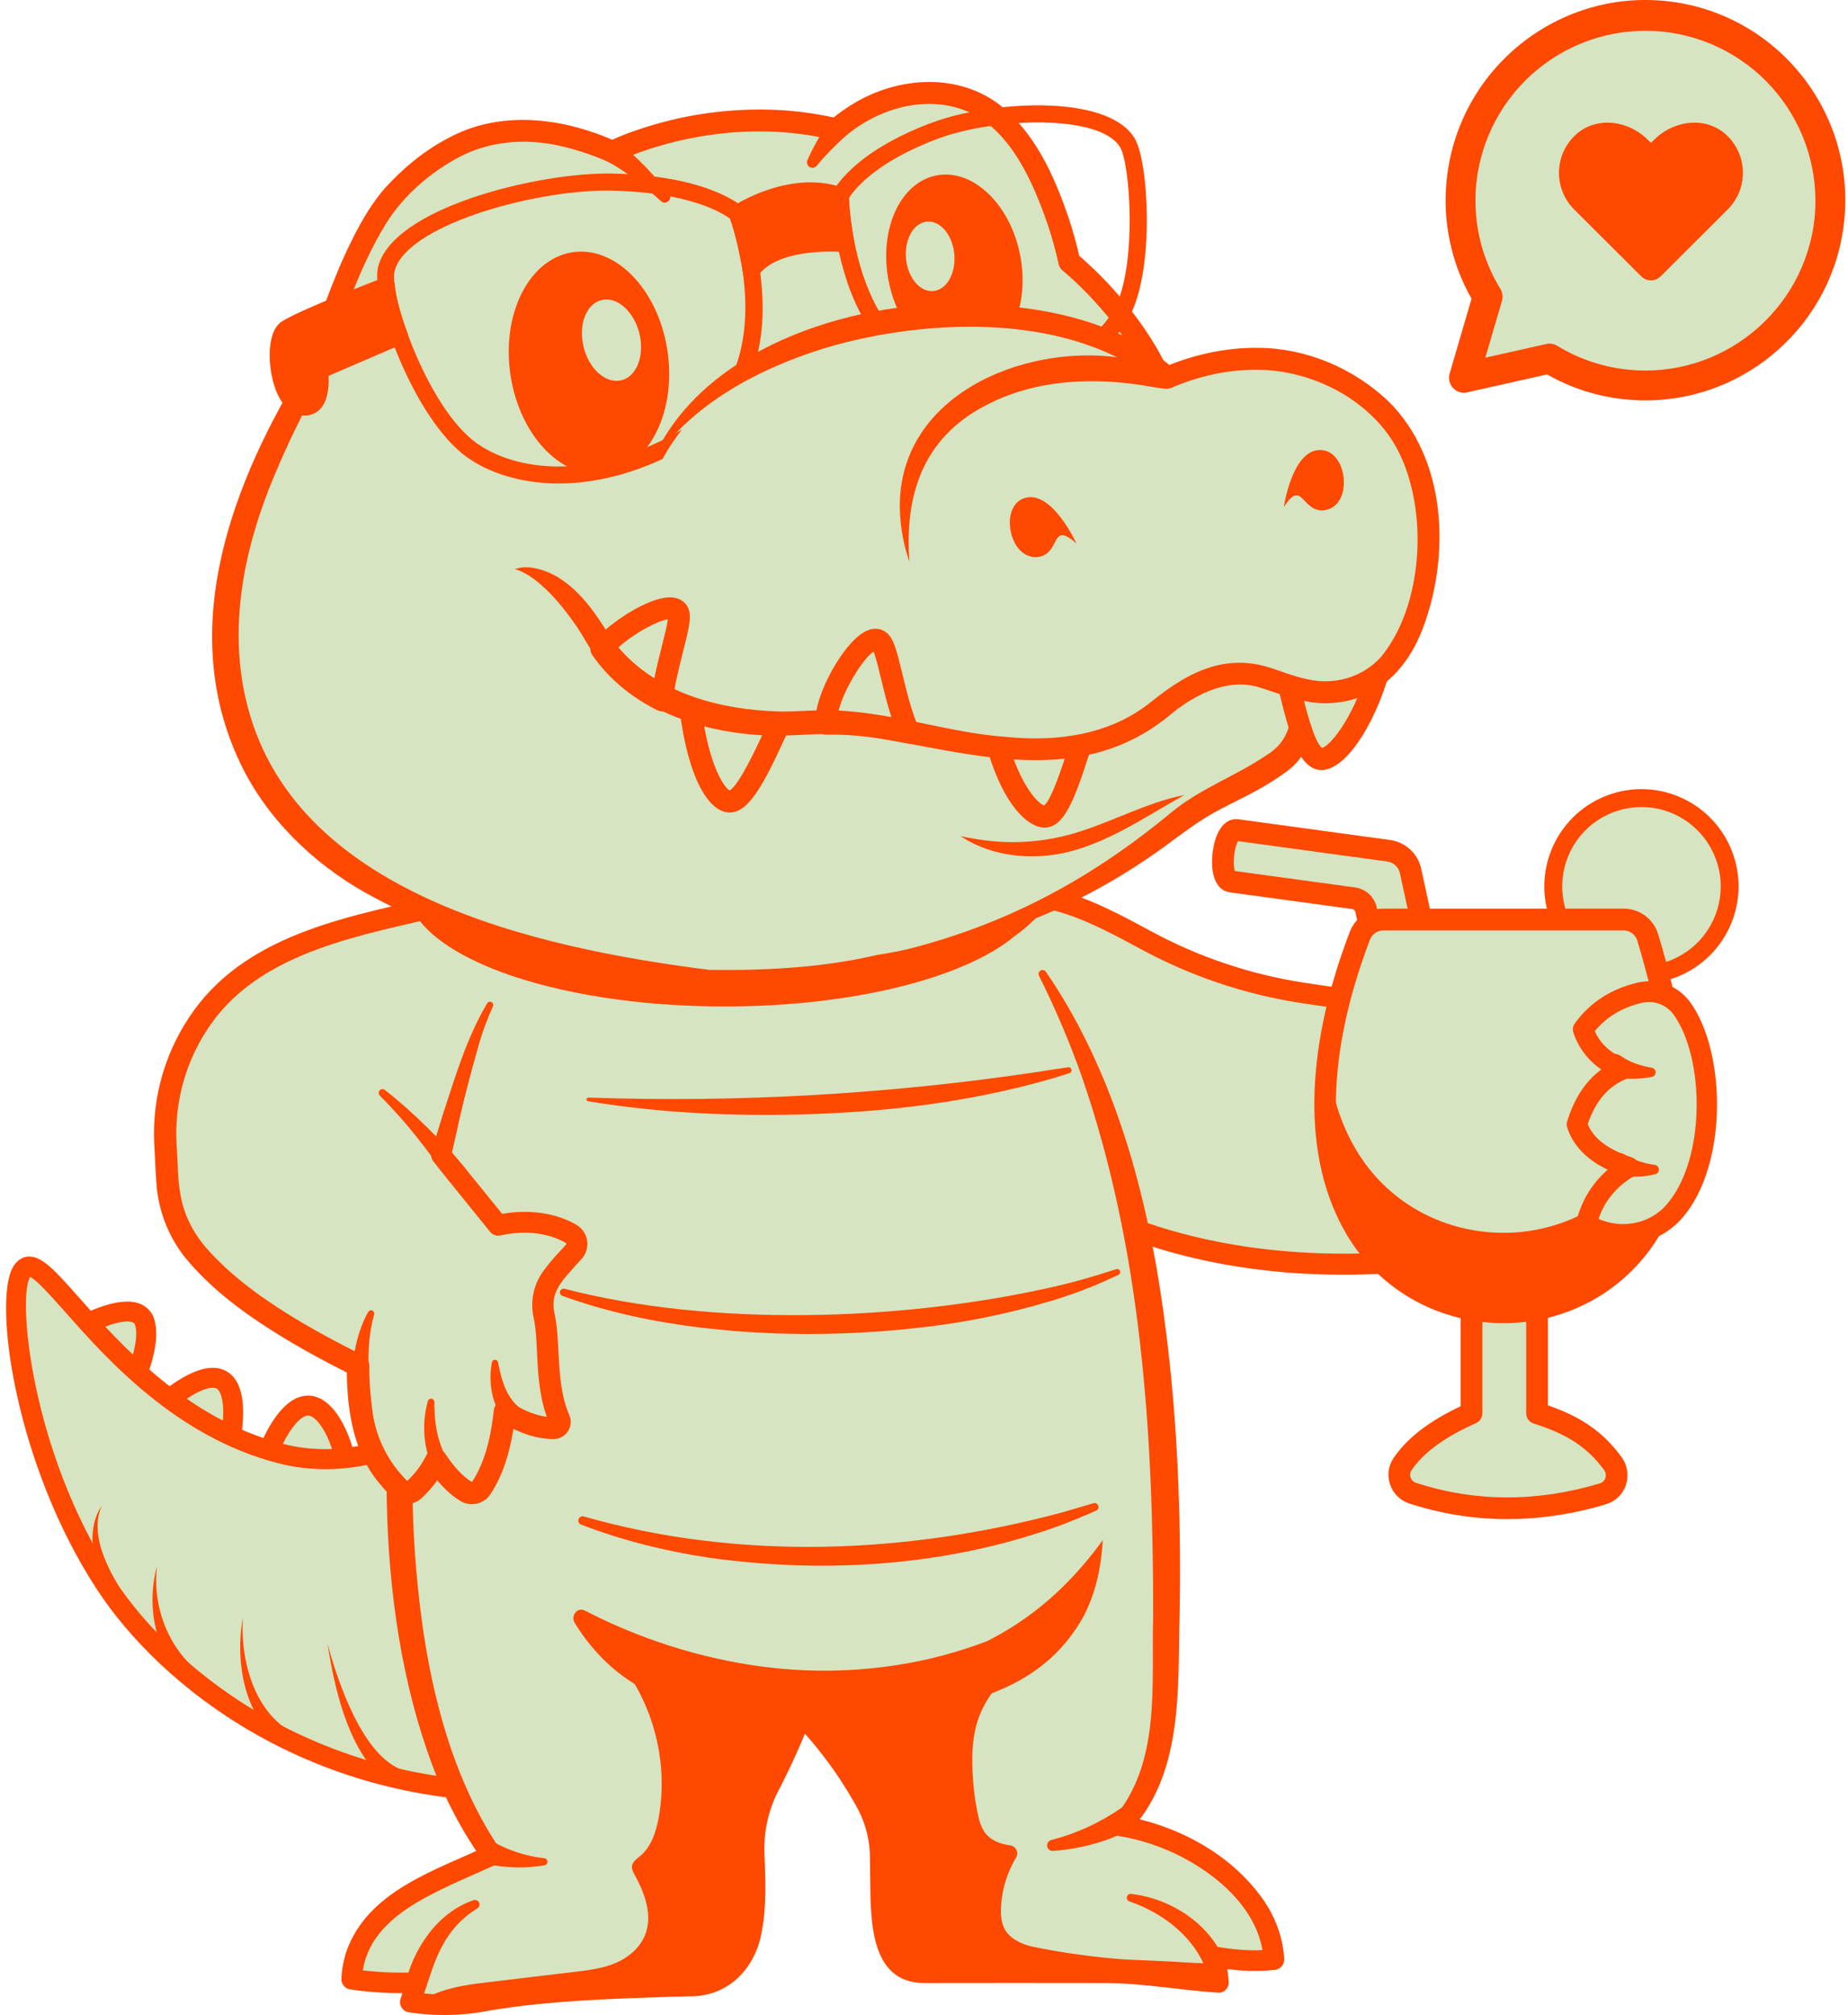 <?xml version="1.0" encoding="UTF-8"?> <svg xmlns="http://www.w3.org/2000/svg" width="211" height="230" viewBox="0 0 211 230" fill="none"><g clip-path="url(#clip0_924_8269)"><path d="M185.979 138.125C162.245 147.21 135.719 146.511 118.26 134.626L116.694 129.035L109.541 103.518C117.488 100.141 123.94 103.587 130.846 107.31C136.374 110.302 142.371 112.327 148.579 113.3C160.187 115.109 172.484 116.076 185.28 116.451L185.653 128.034L185.979 138.125Z" fill="#D6E4C1"></path><path d="M153.354 145.493C152.135 145.493 150.922 145.467 149.715 145.413C137.33 144.86 126.227 141.466 117.608 135.598C117.378 135.441 117.211 135.208 117.137 134.94L108.408 103.836C108.331 103.56 108.357 103.267 108.481 103.009C108.604 102.752 108.817 102.548 109.08 102.436C117.583 98.825 124.609 102.607 131.396 106.277C136.808 109.209 142.68 111.194 148.759 112.144C159.802 113.855 171.763 114.881 185.316 115.269C185.615 115.278 185.899 115.401 186.11 115.612C186.321 115.823 186.444 116.108 186.454 116.407L187.152 138.077C187.16 138.322 187.091 138.562 186.956 138.766C186.821 138.969 186.626 139.125 186.398 139.212C175.622 143.346 164.274 145.493 153.354 145.493ZM119.28 133.893C135.611 144.785 161.179 146.113 184.779 137.319L184.145 117.587C170.947 117.168 159.242 116.142 148.4 114.463C142.059 113.472 135.934 111.404 130.289 108.348C123.977 104.944 118.001 101.721 110.958 104.227L119.28 133.893Z" fill="#FF4800"></path><path d="M114.587 107.211C115.053 107.155 115.423 107.16 115.805 106.882C118.042 105.289 120.055 103.056 121.67 100.833C120.578 100.64 119.486 101.056 118.409 101.326C116.982 101.672 115.504 101.75 114.048 101.556C113.783 101.501 113.51 101.495 113.242 101.54C113.109 101.565 112.986 101.629 112.89 101.726C112.795 101.822 112.731 101.945 112.707 102.079C112.705 102.206 112.729 102.333 112.776 102.451C113.256 103.923 113.786 105.378 114.364 106.815" fill="#FF4800"></path><path d="M179.131 101.003C179.141 100.975 179.153 100.949 179.169 100.923C179.16 100.938 179.151 100.953 179.144 100.968C179.141 100.978 179.134 100.991 179.131 101.003Z" fill="#000072"></path><path d="M168.052 149.307C168.038 153.307 168.023 157.308 168.006 161.31C164.489 162.879 161.726 164.764 160.125 167.128C159.938 167.412 159.82 167.735 159.778 168.072C159.737 168.409 159.774 168.751 159.887 169.072C160 169.392 160.185 169.682 160.428 169.919C160.671 170.156 160.966 170.333 161.289 170.437C168.134 172.656 175.353 172.806 183.016 170.501C183.354 170.396 183.662 170.212 183.915 169.963C184.167 169.715 184.357 169.409 184.467 169.072C184.577 168.735 184.605 168.377 184.548 168.027C184.491 167.677 184.351 167.345 184.14 167.061C182.124 164.298 179.643 162.611 175.484 161.305C175.437 157.427 175.388 153.548 175.338 149.668L168.052 149.307Z" fill="#D6E4C1"></path><path d="M172.116 173.391C168.312 173.39 164.533 172.788 160.916 171.607C160.406 171.444 159.941 171.163 159.559 170.787C159.178 170.411 158.889 169.95 158.718 169.442C158.543 168.943 158.487 168.41 158.555 167.886C158.623 167.362 158.813 166.861 159.11 166.424C160.642 164.158 163.153 162.216 166.775 160.505V149.387C166.787 149.066 166.922 148.762 167.153 148.539C167.384 148.316 167.693 148.191 168.014 148.191C168.335 148.191 168.643 148.316 168.874 148.539C169.105 148.762 169.241 149.066 169.253 149.387V161.301C169.253 161.54 169.183 161.775 169.053 161.976C168.923 162.178 168.737 162.337 168.519 162.435C164.934 164.033 162.529 165.795 161.163 167.817C161.081 167.936 161.03 168.073 161.012 168.216C160.994 168.359 161.011 168.504 161.061 168.639C161.109 168.782 161.19 168.912 161.297 169.019C161.404 169.125 161.535 169.204 161.678 169.251C168.442 171.448 175.504 171.466 182.669 169.31C182.815 169.268 182.948 169.19 183.056 169.085C183.165 168.979 183.246 168.848 183.293 168.703C183.345 168.551 183.359 168.387 183.334 168.228C183.309 168.068 183.246 167.917 183.15 167.787C181.277 165.224 178.952 163.69 175.124 162.489C174.872 162.411 174.652 162.253 174.496 162.04C174.339 161.827 174.255 161.57 174.256 161.305V150.027C174.25 149.86 174.277 149.694 174.337 149.538C174.396 149.382 174.487 149.24 174.602 149.12C174.718 149 174.856 148.904 175.01 148.839C175.163 148.774 175.328 148.74 175.495 148.74C175.661 148.74 175.826 148.774 175.979 148.839C176.133 148.904 176.271 149 176.387 149.12C176.503 149.24 176.593 149.382 176.652 149.538C176.712 149.694 176.739 149.86 176.733 150.027V160.403C180.607 161.74 183.086 163.492 185.152 166.322C185.48 166.773 185.696 167.296 185.782 167.848C185.868 168.399 185.82 168.963 185.644 169.493C185.472 170.014 185.177 170.485 184.784 170.867C184.39 171.248 183.91 171.529 183.385 171.685C179.732 172.802 175.936 173.377 172.116 173.391Z" fill="#FF4800"></path><path d="M164.071 130.196C164.318 130.195 164.565 130.164 164.805 130.102C166.363 129.708 167.279 128.08 166.939 126.506L161.051 99.404C160.922 98.811 160.614 98.272 160.169 97.861C159.724 97.449 159.164 97.184 158.563 97.102L141.247 94.737C139.605 94.513 138.97 100.395 140.573 100.614L154.562 102.525C154.904 102.571 155.224 102.723 155.476 102.958C155.729 103.194 155.903 103.502 155.974 103.84L161.192 127.874C161.337 128.531 161.701 129.119 162.224 129.541C162.748 129.963 163.399 130.194 164.071 130.196Z" fill="#D6E4C1"></path><path d="M164.071 131.436C163.115 131.431 162.19 131.101 161.446 130.5C160.703 129.899 160.185 129.063 159.979 128.129L154.757 104.095C154.737 104.007 154.69 103.928 154.623 103.867C154.556 103.807 154.472 103.769 154.383 103.758L140.394 101.847C138.87 101.64 138.118 99.797 138.477 97.153C138.806 94.706 139.937 93.315 141.403 93.512L158.726 95.878C159.578 95.995 160.374 96.37 161.007 96.953C161.639 97.537 162.078 98.3 162.264 99.141L168.148 126.243C168.64 128.484 167.271 130.755 165.108 131.306C164.769 131.392 164.421 131.436 164.071 131.436ZM141.001 99.42L154.723 101.292C155.316 101.373 155.871 101.634 156.311 102.04C156.751 102.447 157.057 102.978 157.186 103.564L162.396 127.601C162.448 127.825 162.543 128.036 162.677 128.223C162.811 128.409 162.981 128.568 163.176 128.688C163.371 128.809 163.588 128.889 163.815 128.926C164.041 128.962 164.273 128.953 164.496 128.899C165.379 128.675 165.929 127.718 165.722 126.769L159.839 99.669C159.764 99.325 159.585 99.012 159.327 98.773C159.069 98.534 158.744 98.38 158.396 98.332L141.356 96.005C140.919 96.669 140.712 98.695 140.998 99.42H141.001Z" fill="#FF4800"></path><path d="M187.416 111.262C192.977 111.262 197.484 106.747 197.484 101.178C197.484 95.61 192.977 91.095 187.416 91.095C181.855 91.095 177.348 95.61 177.348 101.178C177.348 106.747 181.855 111.262 187.416 111.262Z" fill="#D6E4C1"></path><path d="M192.164 105.932C194.785 103.307 194.785 99.051 192.164 96.425C189.542 93.8 185.292 93.8 182.671 96.425C180.05 99.051 180.05 103.307 182.671 105.932C185.292 108.557 189.542 108.557 192.164 105.932Z" fill="#D6E4C1"></path><path d="M187.416 112.281C185.223 112.281 183.079 111.63 181.256 110.409C179.432 109.189 178.011 107.455 177.172 105.426C176.333 103.396 176.113 101.164 176.541 99.01C176.969 96.856 178.025 94.877 179.576 93.324C181.127 91.771 183.103 90.714 185.254 90.285C187.405 89.857 189.634 90.077 191.66 90.918C193.686 91.759 195.418 93.182 196.636 95.008C197.854 96.835 198.504 98.982 198.504 101.178C198.501 104.122 197.331 106.944 195.253 109.026C193.174 111.107 190.356 112.278 187.416 112.281ZM187.416 92.115C185.626 92.115 183.876 92.647 182.388 93.643C180.9 94.639 179.74 96.055 179.056 97.711C178.371 99.367 178.192 101.189 178.541 102.947C178.891 104.706 179.753 106.32 181.019 107.588C182.284 108.855 183.897 109.718 185.653 110.068C187.408 110.417 189.228 110.238 190.881 109.552C192.535 108.866 193.949 107.704 194.943 106.214C195.937 104.723 196.468 102.971 196.468 101.178C196.466 98.775 195.511 96.471 193.814 94.772C192.117 93.072 189.816 92.117 187.416 92.115Z" fill="#FF4800"></path><path d="M185.416 104.962H157.926C157.352 104.962 156.79 105.136 156.317 105.462C155.843 105.788 155.479 106.25 155.273 106.787C150.208 120.011 149.968 132.041 154.78 140.225C162.026 152.533 179.95 153.061 187.882 141.185C192.47 134.318 193.109 123.481 188.12 106.983C187.944 106.401 187.587 105.891 187.1 105.527C186.613 105.163 186.023 104.965 185.416 104.962Z" fill="#D6E4C1"></path><path d="M171.675 151.024C171.469 151.024 171.266 151.024 171.059 151.015C163.824 150.81 157.339 147.005 153.726 140.855C148.717 132.347 148.858 120.09 154.122 106.343C154.419 105.572 154.942 104.908 155.622 104.439C156.302 103.969 157.107 103.716 157.933 103.712H185.416C186.29 103.717 187.14 104 187.842 104.521C188.544 105.043 189.061 105.775 189.319 106.611C194.174 122.67 194.045 134.202 188.927 141.868C185.071 147.635 178.659 151.024 171.675 151.024ZM157.926 106.202C157.603 106.203 157.286 106.302 157.019 106.486C156.752 106.669 156.547 106.929 156.429 107.231C151.441 120.258 151.235 131.752 155.853 139.595C159.041 145.012 164.752 148.353 171.123 148.534C177.494 148.715 183.369 145.711 186.851 140.495C191.532 133.488 191.56 122.642 186.933 107.338C186.832 107.01 186.628 106.723 186.353 106.519C186.077 106.315 185.744 106.204 185.401 106.202H157.926Z" fill="#FF4800"></path><path d="M154.785 131.157C162.031 143.465 179.955 143.992 187.887 132.117C189.679 129.437 190.864 126.146 191.352 122.154C192.197 130.509 190.887 136.696 187.887 141.186C179.955 153.061 162.031 152.532 154.785 140.225C151.818 135.185 150.771 128.685 151.592 121.353C152.051 125.007 153.112 128.315 154.785 131.157Z" fill="#FF4800"></path><path d="M191.995 115.06C195.834 120.289 196.1 132.585 191.155 138.281C189.037 140.717 185.584 141.504 182.551 140.401L181.093 139.87C181.392 138.48 181.982 137.169 182.825 136.024C183.667 134.879 184.742 133.926 185.979 133.228C183.089 132.261 180.87 130.806 180.045 128.335C181.05 125.081 182.823 123.027 185.281 122.043C182.866 121.095 181.443 119.524 180.745 117.498C182.236 115.446 184.329 113.991 187.207 113.312C188.089 113.104 189.011 113.159 189.862 113.47C190.713 113.78 191.454 114.333 191.995 115.06Z" fill="#D6E4C1"></path><path d="M185.304 142.062C184.229 142.062 183.161 141.873 182.15 141.504L180.692 140.973C180.425 140.876 180.203 140.686 180.066 140.437C179.929 140.188 179.886 139.898 179.947 139.62C180.457 137.246 181.725 135.103 183.559 133.515C181.14 132.342 179.618 130.755 178.939 128.706C178.863 128.473 178.863 128.221 178.939 127.988C179.748 125.357 181.055 123.384 182.833 122.068C181.34 121.06 180.22 119.587 179.648 117.877C179.587 117.698 179.57 117.506 179.598 117.319C179.627 117.132 179.7 116.954 179.812 116.801C181.531 114.435 183.935 112.875 186.955 112.161C188.06 111.897 189.218 111.964 190.286 112.355C191.353 112.745 192.282 113.442 192.956 114.358C197.061 119.949 197.37 132.939 192.056 139.046C191.211 140.003 190.171 140.767 189.007 141.287C187.842 141.807 186.58 142.071 185.304 142.062ZM182.513 139.135L182.955 139.299C185.582 140.255 188.514 139.536 190.273 137.512C194.87 132.23 194.601 120.592 191.053 115.761C190.647 115.221 190.093 114.81 189.459 114.579C188.825 114.348 188.138 114.306 187.48 114.458C185.211 114.994 183.439 116.055 182.085 117.693C182.763 119.194 183.956 120.263 185.713 120.953C185.932 121.04 186.12 121.19 186.252 121.385C186.384 121.58 186.455 121.81 186.455 122.045C186.455 122.281 186.384 122.511 186.252 122.705C186.12 122.9 185.932 123.051 185.713 123.137C183.633 123.971 182.181 125.664 181.28 128.31C181.981 129.986 183.603 131.201 186.342 132.117C186.557 132.189 186.747 132.322 186.889 132.499C187.03 132.677 187.117 132.892 187.139 133.118C187.161 133.344 187.117 133.572 187.013 133.773C186.909 133.975 186.748 134.142 186.551 134.255C185.318 134.955 184.267 135.938 183.485 137.122C183.076 137.749 182.748 138.425 182.51 139.135H182.513Z" fill="#FF4800"></path><path d="M185.088 120.539C186.015 121.218 187.271 121.644 188.59 121.869C188.714 121.888 188.827 121.951 188.909 122.046C188.991 122.141 189.037 122.262 189.039 122.387C189.04 122.513 188.998 122.635 188.918 122.732C188.838 122.829 188.727 122.894 188.603 122.916C187.178 123.18 185.605 123.268 184.006 122.828C182.078 122.18 183.375 119.45 185.093 120.539H185.088Z" fill="#FF4800"></path><path d="M185.441 131.755C186.506 132.388 187.69 132.796 188.918 132.955C189.044 132.967 189.163 133.022 189.252 133.112C189.341 133.202 189.396 133.32 189.408 133.447C189.419 133.573 189.385 133.699 189.313 133.803C189.241 133.907 189.134 133.983 189.012 134.016C187.603 134.391 186.075 134.375 184.62 134.153C182.641 133.723 183.615 130.879 185.441 131.755Z" fill="#FF4800"></path><path d="M40.05 169.532C40.05 169.532 39.244 163.029 36.513 160.939C33.18 158.389 30.39 166.347 30.39 166.347" fill="#D6E4C1"></path><path d="M40.048 170.672C39.772 170.672 39.504 170.57 39.297 170.386C39.089 170.203 38.956 169.949 38.922 169.674C38.712 167.995 37.746 163.317 35.822 161.844C35.41 161.528 35.139 161.549 34.929 161.612C33.64 161.996 32.126 164.833 31.464 166.724C31.365 167.009 31.156 167.243 30.884 167.373C30.613 167.504 30.3 167.522 30.015 167.422C29.731 167.322 29.497 167.113 29.367 166.841C29.236 166.569 29.219 166.256 29.318 165.971C29.647 165.027 31.443 160.278 34.277 159.43C34.978 159.219 36.054 159.155 37.203 160.035C40.226 162.348 41.09 168.679 41.178 169.393C41.215 169.692 41.133 169.994 40.948 170.232C40.763 170.47 40.492 170.624 40.193 170.662C40.145 170.669 40.097 170.672 40.048 170.672Z" fill="#FF4800"></path><path d="M25.698 166.862C25.698 166.862 27.471 161.149 26.108 158.402C24.346 154.852 18.178 160.687 18.178 160.687" fill="#D6E4C1"></path><path d="M25.698 168.001C25.583 168 25.469 167.983 25.36 167.949C25.072 167.859 24.831 167.658 24.691 167.391C24.55 167.124 24.521 166.811 24.611 166.523C25.066 165.054 26.039 160.82 25.089 158.908C24.901 158.53 24.7 158.446 24.507 158.415C23.194 158.181 20.473 160.087 18.958 161.516C18.736 161.71 18.448 161.812 18.154 161.798C17.859 161.784 17.582 161.656 17.38 161.442C17.177 161.227 17.066 160.943 17.069 160.648C17.072 160.353 17.189 160.07 17.396 159.86C18.143 159.153 22.02 155.654 24.906 156.172C25.892 156.346 26.653 156.943 27.126 157.895C28.648 160.963 26.979 166.572 26.783 167.202C26.709 167.433 26.564 167.634 26.37 167.778C26.175 167.921 25.94 167.999 25.698 168.001Z" fill="#FF4800"></path><path d="M14.633 159.114C14.633 159.114 17.388 153.821 16.527 150.959C15.613 147.914 9.398 151.347 9.398 151.347" fill="#D6E4C1"></path><path d="M14.633 160.253C14.437 160.253 14.245 160.202 14.075 160.106C13.905 160.01 13.762 159.871 13.661 159.704C13.559 159.537 13.503 159.346 13.496 159.15C13.49 158.955 13.534 158.761 13.624 158.587C14.61 156.696 15.968 153.042 15.439 151.288C15.425 151.208 15.39 151.134 15.338 151.072C15.287 151.01 15.22 150.962 15.145 150.933C14.116 150.512 11.437 151.526 9.951 152.345C9.687 152.491 9.376 152.526 9.087 152.442C8.797 152.357 8.553 152.162 8.407 151.897C8.262 151.633 8.227 151.321 8.311 151.031C8.395 150.741 8.591 150.496 8.855 150.351C9.626 149.923 13.603 147.843 16.002 148.823C16.394 148.979 16.744 149.223 17.026 149.537C17.307 149.851 17.513 150.225 17.626 150.632C18.591 153.845 15.953 159.057 15.656 159.641C15.559 159.828 15.411 159.984 15.231 160.092C15.05 160.2 14.843 160.256 14.633 160.253Z" fill="#FF4800"></path><path d="M56.687 157.828C56.687 157.828 45.413 169.376 31.982 165.895C15.112 161.524 6.395 144.472 3.323 144.564C-0.055 144.665 2.047 165.522 12.001 180.756C20.079 193.124 37.883 205.234 60.964 204.466C85.841 189.963 65.285 161.194 65.285 161.194" fill="#49AF08"></path><path d="M11.994 180.757C20.072 193.122 37.878 205.234 60.957 204.466C73.622 197.083 74.512 186.002 72.333 176.901C70.231 168.126 65.272 161.194 65.272 161.194L56.67 157.826C56.67 157.826 45.4 169.378 31.967 165.895C15.112 161.526 6.395 144.472 3.323 144.563C2.651 144.583 2.198 145.424 1.976 146.876C1.085 152.734 4.019 168.546 11.994 180.757Z" fill="#49AF08"></path><path d="M4.707 165.061C6.365 170.282 8.766 175.815 11.994 180.756C20.072 193.122 37.876 205.236 60.959 204.466C70.794 198.732 73.528 190.767 73.236 183.231C73.143 181.096 72.841 178.976 72.333 176.9C70.233 168.126 65.272 161.194 65.272 161.194L56.67 157.826C56.67 157.826 45.398 169.376 31.965 165.896C15.112 161.524 6.395 144.472 3.323 144.564C2.651 144.582 2.198 145.423 1.978 146.876C1.444 150.364 2.269 157.377 4.707 165.061Z" fill="#D6E4C1"></path><path d="M58.837 205.641C35.31 205.641 18.453 192.726 11.043 181.38C1.815 167.256 -0.753 148.91 1.421 144.737C2.001 143.627 2.837 143.438 3.283 143.422C4.845 143.367 6.367 145.107 9.153 148.251C13.697 153.375 21.304 161.95 32.259 164.79C44.902 168.067 55.757 157.139 55.864 157.029C56.077 156.823 56.361 156.709 56.657 156.711C56.953 156.712 57.236 156.828 57.448 157.035C57.659 157.242 57.782 157.523 57.79 157.819C57.798 158.115 57.691 158.402 57.491 158.62C57.012 159.114 45.595 170.599 31.688 166.993C20.061 163.984 12.168 155.083 7.454 149.766C5.917 148.034 4.188 146.085 3.446 145.747C1.986 147.835 3.446 165.586 12.946 180.133C20.228 191.282 37.083 204.011 60.63 203.338C66.67 199.747 70.369 194.952 71.632 189.098C74.411 176.147 64.461 161.996 64.359 161.855C64.264 161.734 64.193 161.594 64.153 161.445C64.113 161.296 64.103 161.14 64.125 160.987C64.147 160.834 64.2 160.688 64.28 160.556C64.36 160.424 64.466 160.31 64.592 160.22C64.718 160.131 64.861 160.068 65.011 160.036C65.162 160.003 65.318 160.002 65.469 160.032C65.621 160.062 65.764 160.122 65.892 160.209C66.019 160.296 66.127 160.409 66.21 160.539C66.645 161.149 76.845 175.633 73.858 189.575C72.444 196.171 68.298 201.516 61.534 205.46C61.371 205.554 61.188 205.607 61 205.613C60.271 205.629 59.55 205.641 58.837 205.641Z" fill="#FF4800"></path><path d="M37.389 187.604C38.59 192.014 41.436 200.571 46.091 202.074C46.224 202.11 46.348 202.171 46.457 202.255C46.566 202.339 46.657 202.444 46.726 202.563C46.795 202.682 46.839 202.814 46.857 202.95C46.875 203.087 46.865 203.225 46.83 203.358C46.794 203.491 46.733 203.616 46.649 203.725C46.565 203.834 46.461 203.925 46.342 203.994C46.223 204.063 46.091 204.107 45.955 204.125C45.819 204.143 45.68 204.134 45.547 204.098C44.675 203.763 43.88 203.25 43.216 202.592C39.576 198.907 38.177 192.561 37.389 187.597V187.604Z" fill="#FF4800"></path><path d="M27.732 184.566C27.384 190.07 29.392 196.822 35.2 198.522C35.335 198.563 35.46 198.631 35.567 198.723C35.675 198.814 35.762 198.927 35.824 199.054C35.886 199.181 35.922 199.319 35.928 199.46C35.935 199.601 35.912 199.742 35.862 199.874C35.812 200.006 35.735 200.126 35.636 200.227C35.538 200.328 35.419 200.407 35.288 200.461C35.158 200.514 35.018 200.539 34.877 200.536C34.736 200.533 34.597 200.5 34.469 200.441C28.29 197.81 26.657 190.632 27.737 184.566H27.732Z" fill="#FF4800"></path><path d="M17.936 178.724C17.375 183.184 19.086 187.863 22.545 190.728C22.663 190.821 22.759 190.938 22.828 191.071C22.897 191.205 22.938 191.351 22.947 191.501C22.956 191.65 22.934 191.8 22.881 191.941C22.829 192.082 22.747 192.21 22.642 192.317C22.537 192.424 22.411 192.507 22.271 192.562C22.132 192.617 21.982 192.642 21.832 192.635C21.683 192.629 21.536 192.59 21.402 192.523C21.268 192.456 21.149 192.362 21.054 192.246C20.261 191.282 19.514 190.289 18.979 189.174C17.345 185.942 16.973 182.216 17.936 178.724Z" fill="#FF4800"></path><path d="M11.623 171.869C10.254 174.883 12.06 178.552 13.621 181.163L14.391 182.34L14.419 182.381C15.16 183.579 13.434 184.716 12.631 183.554C11.153 180.328 9.385 175.061 11.623 171.869Z" fill="#FF4800"></path><path d="M138.512 223.339L138.371 223.312C138.847 224.113 139.037 225.157 139.116 226.293C134.279 225.92 130.558 225.175 125.721 225.175H105.999C100.271 225.463 100.591 219.483 100.497 211.955C100.482 209.812 99.939 207.707 98.916 205.825C97.184 202.659 95.09 199.705 92.677 197.024C92.568 196.901 92.457 196.774 92.348 196.651C92.066 196.342 91.78 196.041 91.49 195.738C90.422 198.519 89.196 201.236 87.816 203.876C86.567 206.288 85.976 208.988 86.106 211.702C86.365 217.715 86.321 222.5 83.222 225.128C82.002 226.132 80.473 226.684 78.894 226.691C70.917 226.856 63.527 227.236 57.246 228.06C56.754 228.124 56.276 228.224 55.792 228.321C52.843 228.919 49.813 228.99 46.84 228.53L46.948 228.201L47.584 226.285C45.097 226.402 42.605 226.277 40.142 225.912C40.556 217.909 48.748 215.099 56.141 211.753C49.221 202.09 45.776 186.956 45.611 169.937C45.447 153 48.529 134.207 54.654 117.107L53.895 109.525L53.316 103.716L53.166 102.211L109.351 101.093C111.636 102.865 113.774 104.819 115.746 106.935C116.966 108.239 118.065 109.65 119.03 111.153C130.936 130.53 133.928 158.707 133.169 189.031C133.169 197.23 132.425 203.564 127.959 208.408C135.4 209.526 145.075 215.479 145.448 223.686C143.123 223.931 140.812 223.748 138.512 223.339Z" fill="#D6E4C1"></path><path d="M137.231 226.294C132.652 225.912 129.128 225.143 124.549 225.143H105.878C100.459 225.437 100.757 219.318 100.668 211.618C100.657 209.44 100.144 207.294 99.171 205.346C97.474 201.984 95.387 198.834 92.954 195.96C93.007 195.685 93.153 195.436 93.366 195.255C93.718 194.957 94.187 194.926 94.64 194.926C102.232 194.618 109.674 192.709 116.478 189.322L119.835 187.168C116.309 189.75 112.53 192.696 111.413 197.144C111.138 198.338 111.005 199.561 111.017 200.786C111.003 202.838 111.202 204.886 111.61 206.897C111.774 207.698 111.979 208.513 112.447 209.153C113.135 210.098 114.214 210.468 115.347 210.633C115.498 210.654 115.642 210.712 115.765 210.802C115.888 210.892 115.987 211.011 116.053 211.148C116.119 211.286 116.151 211.437 116.144 211.59C116.137 211.743 116.093 211.891 116.015 212.022C114.891 213.889 114.291 216.025 114.28 218.205C114.28 219.58 114.741 220.31 115.006 220.63C115.066 220.706 115.116 220.757 115.15 220.795C116.117 221.811 117.67 222.147 117.882 222.189C124.25 223.495 129.048 223.681 129.048 223.681C130.681 223.743 133.256 223.855 136.489 224.052C139.124 224.008 139.405 225.322 137.231 226.294Z" fill="#FF4800"></path><path d="M91.808 197.024C91.706 196.901 91.6 196.774 91.491 196.651C91.222 196.342 90.949 196.041 90.67 195.738C89.659 198.513 88.495 201.23 87.183 203.876C85.991 206.306 85.432 208.998 85.557 211.702C85.803 217.715 85.762 222.5 82.818 225.128C81.68 226.123 80.224 226.678 78.713 226.691C71.137 226.856 64.12 227.236 58.156 228.06C57.69 228.124 57.233 228.224 56.775 228.321C53.979 228.919 51.096 228.99 48.273 228.53L48.377 228.201C48.989 227.847 49.633 227.551 50.301 227.318C52.132 226.677 54.061 226.445 55.975 226.218L65.622 225.067C67.226 224.876 68.855 224.679 70.346 224.031C71.837 223.383 73.201 222.212 73.745 220.609C74.49 218.404 73.558 215.978 72.444 213.954C72.293 213.675 72.131 213.377 72.152 213.053C72.187 212.509 72.699 212.173 73.106 211.835C74.377 210.772 74.932 209.025 75.229 207.341C76.388 200.763 74.37 193.643 69.975 188.811L71.502 189.827C73.677 191.751 76.551 192.484 79.314 193.158L88.578 195.427C89.582 195.674 90.667 195.921 91.613 195.483C91.737 195.988 91.803 196.505 91.808 197.024Z" fill="#FF4800"></path><path d="M103.024 102.211C114.024 108.362 120.624 115.787 125.156 126.25C129.172 135.537 130.739 145.699 129.997 155.794C128.463 176.812 121.174 190.475 105.275 194.271C87.532 198.504 69.351 188.388 63.376 171.129C56.752 152.012 61.284 125.809 77.35 106.682L103.024 102.211Z" fill="#D6E4C1"></path><path d="M55.217 117.318C49.605 136.645 46.032 156.808 47.354 176.983C48.155 188.598 50.473 201.309 57.095 211.077C57.196 211.218 57.264 211.38 57.295 211.551C57.325 211.722 57.318 211.898 57.273 212.065C57.228 212.233 57.146 212.389 57.034 212.521C56.922 212.653 56.782 212.759 56.624 212.831C54.89 213.616 53.158 214.354 51.473 215.133C48.276 216.649 44.905 218.369 42.874 221.273C41.92 222.661 41.379 224.291 41.315 225.974L40.31 224.751C42.697 225.105 45.113 225.226 47.524 225.113C47.715 225.104 47.904 225.142 48.077 225.224C48.249 225.305 48.4 225.426 48.515 225.578C48.63 225.73 48.707 225.908 48.738 226.096C48.77 226.284 48.756 226.477 48.697 226.659L47.953 228.895L47.007 227.359C49.858 227.801 52.766 227.732 55.593 227.155C62.489 226.004 69.499 225.803 76.466 225.567L78.6 225.516C85.711 225.499 85.151 216.978 84.935 211.751C84.798 208.691 85.501 205.651 86.969 202.963C88.249 200.476 89.393 197.921 90.396 195.309C90.508 195.018 90.731 194.784 91.015 194.657C91.3 194.531 91.623 194.523 91.913 194.635C92.071 194.697 92.213 194.791 92.332 194.913C95.392 198.073 98.001 201.642 100.085 205.517C101.153 207.594 101.699 209.901 101.675 212.238C101.696 214.255 101.689 216.598 101.854 218.568C101.972 219.918 102.182 221.272 102.674 222.304C103.284 223.687 104.578 224.088 106.001 223.995C106.724 224.011 108.48 223.983 109.213 223.995C113.997 223.995 121.568 223.995 126.355 223.995C130.652 224.031 134.99 224.792 139.201 225.111L137.942 226.363C137.878 225.412 137.716 224.499 137.359 223.896C136.827 223.051 137.625 221.939 138.579 222.14C140.832 222.553 143.1 222.737 145.311 222.5L144.262 223.722C144.098 219.866 141.54 216.552 138.536 214.239C135.387 211.826 131.695 210.223 127.783 209.57C126.869 209.452 126.47 208.266 127.095 207.61C132.614 201.248 131.438 192.252 131.665 184.402C131.686 163.683 130.351 142.575 123.513 122.862C122.128 118.942 120.5 115.111 118.638 111.395C118.582 111.291 118.569 111.171 118.599 111.057C118.63 110.944 118.702 110.847 118.802 110.786C118.902 110.724 119.021 110.703 119.136 110.727C119.25 110.75 119.352 110.817 119.419 110.913C126.33 121.007 130.02 132.985 132.098 144.951C134.295 157.966 134.924 171.246 134.684 184.425C134.456 192.864 135.152 202.621 128.819 209.199L128.131 207.239C134.515 208.331 140.837 211.723 144.49 217.205C145.702 219.085 146.52 221.316 146.625 223.618C146.637 223.917 146.535 224.209 146.341 224.436C146.146 224.663 145.872 224.807 145.576 224.84C143.073 225.106 140.571 224.896 138.172 224.455L139.392 222.701C140.049 223.814 140.201 225.003 140.297 226.2C140.308 226.353 140.288 226.508 140.24 226.654C140.191 226.8 140.114 226.935 140.013 227.051C139.912 227.168 139.79 227.263 139.652 227.332C139.515 227.401 139.365 227.442 139.211 227.453C134.844 227.17 130.66 226.372 126.338 226.343C119.984 226.33 111.822 226.331 105.486 226.343C99.235 226.303 99.427 218.943 99.353 214.395L99.331 212.257C99.361 210.291 98.907 208.348 98.01 206.599C97.369 205.405 96.632 204.188 95.875 203.034C94.339 200.714 92.592 198.542 90.657 196.544L92.591 196.149C91.558 198.842 90.379 201.477 89.059 204.042C87.779 206.365 87.166 208.997 87.286 211.647C87.394 214.574 87.537 217.48 86.984 220.423C86.306 224.534 83.301 227.823 78.92 227.859H78.656L76.534 227.908C69.702 228.14 62.827 228.347 56.076 229.449C52.981 230.08 49.799 230.158 46.677 229.679C46.508 229.654 46.346 229.591 46.203 229.497C46.06 229.402 45.94 229.277 45.85 229.131C45.761 228.985 45.704 228.821 45.684 228.651C45.664 228.481 45.681 228.308 45.735 228.145L46.478 225.909L47.651 227.454C45.089 227.574 42.521 227.446 39.983 227.071C39.694 227.028 39.431 226.878 39.245 226.652C39.06 226.426 38.965 226.139 38.978 225.846C39.029 224.797 39.219 223.76 39.543 222.761C41.976 215.834 49.679 213.5 55.667 210.677L55.187 212.45C52.767 209.039 50.8 205.327 49.337 201.408C42.411 182.827 43.239 159.641 46.974 140.403C48.595 132.373 50.882 124.452 54.089 116.916C54.151 116.778 54.263 116.669 54.402 116.609C54.541 116.55 54.697 116.546 54.84 116.597C54.982 116.648 55.1 116.751 55.17 116.885C55.24 117.019 55.257 117.175 55.217 117.321V117.318Z" fill="#FF4800"></path><path d="M46.178 226.828C47.068 222.599 49.843 218.323 54.074 216.88C54.195 216.842 54.326 216.849 54.442 216.901C54.558 216.953 54.651 217.046 54.703 217.162C54.756 217.278 54.764 217.409 54.727 217.53C54.69 217.652 54.609 217.756 54.501 217.822C52.838 218.831 51.478 220.27 50.562 221.987C49.606 223.699 49.084 225.592 48.436 227.45C47.933 228.811 45.914 228.255 46.171 226.833L46.178 226.828Z" fill="#FF4800"></path><path d="M56.393 210.263C58.151 211.239 60.083 211.86 62.08 212.09C62.189 212.086 62.295 212.125 62.375 212.2C62.455 212.274 62.502 212.377 62.506 212.486C62.51 212.595 62.47 212.701 62.396 212.781C62.322 212.861 62.219 212.908 62.11 212.912C59.917 213.282 57.673 213.217 55.504 212.723C53.552 212.215 54.568 209.406 56.393 210.271V210.263Z" fill="#FF4800"></path><path d="M137.747 224.934C136.468 221.341 133.24 218.718 129.762 217.324C129.486 217.231 129.207 217.126 128.929 217.016C128.831 216.976 128.751 216.902 128.703 216.808C128.655 216.713 128.642 216.605 128.667 216.502C128.692 216.399 128.753 216.308 128.839 216.246C128.925 216.185 129.031 216.156 129.136 216.166C133.799 216.704 138.472 219.742 140.024 224.366C140.418 225.951 138.183 226.504 137.747 224.934Z" fill="#FF4800"></path><path d="M129.521 208.503C128.105 209.347 126.581 209.995 124.992 210.429C123.442 210.864 121.852 211.145 120.247 211.266C120.088 211.281 119.93 211.236 119.804 211.139C119.677 211.043 119.592 210.902 119.564 210.745C119.536 210.588 119.569 210.427 119.655 210.293C119.741 210.159 119.874 210.062 120.028 210.023C122.919 209.276 125.652 208.018 128.1 206.308C129.591 205.34 131.011 207.518 129.521 208.495V208.503Z" fill="#FF4800"></path><path d="M67.973 186.798C80.978 196.143 100.348 195.881 114.699 189.833C116.858 188.938 118.955 187.9 120.977 186.726C121.496 186.42 122.086 187.184 121.532 187.597C117.664 190.515 113.335 192.764 108.725 194.252C98.363 197.626 86.647 197.695 76.507 193.492C74.538 192.659 72.658 191.629 70.894 190.419C69.642 189.559 68.467 188.591 67.382 187.526C67.297 187.444 67.246 187.333 67.239 187.215C67.232 187.096 67.269 186.98 67.344 186.888C67.419 186.796 67.526 186.736 67.643 186.719C67.76 186.703 67.879 186.731 67.977 186.798H67.973Z" fill="#FF4800"></path><path d="M67.167 125.279C84.343 125.869 101.536 124.885 118.533 122.339C119.662 122.157 120.795 121.981 121.931 121.82C122.022 121.802 122.115 121.82 122.192 121.871C122.268 121.922 122.321 122.002 122.339 122.092C122.357 122.182 122.339 122.276 122.288 122.353C122.237 122.429 122.158 122.482 122.068 122.501L120.411 123.018C109.861 126.118 98.806 127.213 87.841 127.253C80.915 127.271 73.975 126.828 67.139 125.692C67.112 125.689 67.085 125.68 67.062 125.667C67.038 125.653 67.017 125.635 67 125.613C66.984 125.591 66.972 125.565 66.965 125.539C66.959 125.512 66.957 125.484 66.962 125.457C66.972 125.41 66.997 125.368 67.035 125.338C67.072 125.308 67.119 125.292 67.167 125.293V125.279Z" fill="#FF4800"></path><path d="M64.436 147.092C81.265 151.484 102.844 150.765 119.792 146.988C122.389 146.417 124.943 145.682 127.465 144.859C127.548 144.834 127.637 144.841 127.715 144.879C127.792 144.917 127.853 144.983 127.884 145.064C127.916 145.145 127.916 145.235 127.884 145.315C127.853 145.396 127.792 145.462 127.714 145.5C125.27 146.68 122.736 147.666 120.137 148.448C114.956 150.015 109.636 151.076 104.251 151.617C97.531 152.343 90.758 152.451 84.019 151.937C82.672 151.801 81.326 151.691 79.984 151.53C74.622 150.883 69.292 149.751 64.221 147.912C64.118 147.88 64.031 147.809 63.979 147.714C63.926 147.619 63.913 147.507 63.941 147.402C63.969 147.297 64.037 147.208 64.13 147.152C64.223 147.096 64.334 147.079 64.44 147.103L64.436 147.092Z" fill="#FF4800"></path><path d="M66.656 173.086C84.411 178.167 103.553 177.386 121.293 172.621L124.834 171.58C124.948 171.542 125.071 171.551 125.178 171.604C125.285 171.658 125.366 171.752 125.403 171.865C125.441 171.978 125.432 172.102 125.379 172.209C125.325 172.316 125.232 172.397 125.118 172.435C124.164 172.88 122.655 173.479 121.659 173.885C108.738 178.731 94.489 179.703 80.886 177.785C75.917 177.036 71.011 175.812 66.343 174.013C66.222 173.966 66.125 173.873 66.073 173.754C66.02 173.636 66.016 173.502 66.062 173.38C66.107 173.266 66.192 173.172 66.302 173.118C66.412 173.063 66.539 173.052 66.656 173.086Z" fill="#FF4800"></path><path d="M66.725 183.807C65.904 183.424 65.129 184.43 65.62 185.236C66.487 186.662 67.513 187.986 68.676 189.182C70.177 190.719 72.407 192.535 76.229 194.13C87.076 198.652 100.877 197.287 109.485 194.543C112.3 193.645 116.217 192.528 119.665 189.526C120.903 188.449 121.989 187.21 122.895 185.842C125.394 182.166 125.769 177.903 125.916 175.782C123.012 179.813 120.081 182.442 117.981 184.029C116.32 185.285 114.549 186.389 112.69 187.327C110.472 188.168 108.199 188.857 105.888 189.389C101.177 190.44 96.348 190.856 91.527 190.626C89.362 190.529 82.882 190.113 74.901 187.327C72.218 186.39 69.602 185.271 67.072 183.978L66.725 183.807Z" fill="#FF4800"></path><g opacity="0.3"><path d="M70.249 189.558C70.253 189.557 70.257 189.554 70.26 189.551C70.262 189.547 70.263 189.543 70.263 189.539C70.263 189.534 70.262 189.53 70.26 189.527C70.257 189.523 70.253 189.521 70.249 189.52C70.245 189.521 70.242 189.523 70.239 189.527C70.236 189.53 70.235 189.534 70.235 189.539C70.235 189.543 70.236 189.547 70.239 189.551C70.242 189.554 70.245 189.557 70.249 189.558Z" fill="#FF4800"></path></g><path d="M62.824 146.102C62.448 146.683 62.192 147.333 62.07 148.014C61.948 148.695 61.962 149.394 62.113 150.07C62.877 153.465 62.128 157.943 63.882 162.019C63.926 162.129 63.942 162.248 63.929 162.366C63.916 162.483 63.875 162.596 63.808 162.693C63.741 162.791 63.651 162.871 63.546 162.925C63.441 162.98 63.325 163.007 63.207 163.006C61.225 162.976 59.386 162.228 57.624 161.08C57.274 164.568 56.452 167.538 54.974 169.807C54.792 170.094 54.506 170.299 54.176 170.377C53.846 170.456 53.498 170.402 53.207 170.228C51.905 169.419 50.803 168.167 49.81 166.669C49.174 167.954 48.303 169.108 47.242 170.072C47.032 170.267 46.754 170.374 46.468 170.368C46.181 170.363 45.907 170.246 45.705 170.042L45.605 169.94C42.29 166.584 40.879 163.096 40.879 155.863C40.846 155.845 40.809 155.83 40.776 155.81C32.878 151.856 26.524 147.894 22.442 143.109C20.442 140.756 19.271 137.809 19.109 134.723L18.889 130.612C18.629 125.896 19.842 121.215 22.36 117.221C24.299 114.144 26.973 111.601 30.141 109.821C35.123 107.026 41.103 105.457 47.234 104.066C48.339 103.811 49.452 103.573 50.56 103.324C51.489 103.36 52.411 103.489 53.314 103.711C57.023 104.669 58.057 107.243 57.232 110.946C56.927 112.232 56.5 113.486 55.956 114.69C53.821 118.528 51.986 125.562 50.373 131.831C52.542 134.503 54.712 137.174 56.883 139.842C59.943 139.184 62.726 139.447 65.171 140.796C65.349 140.892 65.503 141.029 65.621 141.194C65.74 141.359 65.819 141.549 65.853 141.75C65.887 141.95 65.875 142.156 65.818 142.351C65.761 142.546 65.66 142.725 65.523 142.876C64.568 143.922 63.568 144.954 62.824 146.102Z" fill="#D6E4C1"></path><path d="M50.813 104.475C41.511 106.705 30.143 108.492 24.213 116.708C21.343 120.683 19.911 125.52 20.154 130.42L20.291 132.983C20.352 135.438 20.654 137.762 21.824 139.918C22.545 141.338 23.596 142.558 24.711 143.683C27.02 146.025 29.735 148.008 32.578 149.8C35.42 151.592 38.425 153.192 41.462 154.722C41.675 154.829 41.854 154.994 41.978 155.197C42.103 155.4 42.169 155.634 42.168 155.873C42.151 157.594 42.266 159.314 42.513 161.018C42.913 164.117 44.362 166.986 46.618 169.146C46.603 169.13 46.584 169.118 46.564 169.109C46.544 169.101 46.523 169.096 46.501 169.096C46.479 169.096 46.457 169.101 46.437 169.109C46.417 169.118 46.398 169.13 46.383 169.146L46.547 168.981C47.415 168.165 48.132 167.2 48.664 166.133C48.759 165.929 48.907 165.754 49.092 165.626C49.278 165.498 49.494 165.421 49.718 165.404C49.943 165.388 50.168 165.431 50.37 165.53C50.572 165.63 50.745 165.781 50.869 165.969C51.731 167.257 52.641 168.375 53.874 169.154C53.891 169.149 53.905 169.138 53.915 169.123C54.09 168.85 54.27 168.554 54.424 168.26C55.599 166.041 56.115 163.478 56.381 160.962C56.403 160.749 56.478 160.545 56.601 160.37C56.724 160.195 56.89 160.054 57.083 159.962C57.275 159.869 57.489 159.828 57.702 159.842C57.915 159.856 58.121 159.924 58.3 160.041C59.795 161.015 61.337 161.694 63.028 161.766H63.157H63.212C63.131 161.765 63.052 161.783 62.98 161.818C62.907 161.853 62.844 161.905 62.795 161.969C62.746 162.032 62.713 162.107 62.698 162.186C62.682 162.265 62.686 162.346 62.708 162.424L62.724 162.48L62.736 162.504C62.736 162.504 62.736 162.483 62.724 162.473L62.663 162.319C61.716 160.049 61.46 157.432 61.35 155.072C61.264 153.447 61.235 151.847 60.934 150.435C60.715 149.476 60.713 148.48 60.929 147.52C61.145 146.56 61.573 145.661 62.182 144.888C62.934 143.861 63.798 142.966 64.632 142.059C64.644 142.043 64.653 142.024 64.657 142.004C64.661 141.985 64.661 141.964 64.657 141.945C64.653 141.925 64.645 141.907 64.633 141.89C64.621 141.874 64.605 141.861 64.588 141.851L64.558 141.835C62.289 140.579 59.662 140.459 57.123 141.013C56.91 141.058 56.689 141.043 56.484 140.971C56.279 140.898 56.098 140.77 55.961 140.602L52.711 136.589C51.618 135.238 50.518 133.891 49.452 132.516C49.349 132.382 49.278 132.225 49.246 132.058C49.214 131.892 49.221 131.72 49.267 131.556C49.677 130.107 50.102 128.657 50.559 127.215C51.986 122.892 53.279 118.462 55.623 114.517C55.672 114.435 55.752 114.375 55.845 114.349C55.938 114.324 56.037 114.336 56.122 114.382C56.207 114.428 56.27 114.505 56.3 114.597C56.329 114.689 56.322 114.789 56.279 114.876C53.861 120.245 52.821 126.404 51.47 132.125L51.25 131.122C53.184 133.371 55.874 136.782 57.798 139.104L56.631 138.693C59.614 138.013 63.006 138.209 65.743 139.753C66.055 139.927 66.329 140.164 66.546 140.447C66.898 140.91 67.081 141.48 67.064 142.062C67.046 142.644 66.83 143.202 66.451 143.644L65.611 144.563C64.471 145.857 63.148 147.156 63.195 148.975C63.202 149.296 63.242 149.617 63.315 149.93C63.489 150.778 63.604 151.638 63.658 152.502C63.873 155.572 63.794 158.691 64.996 161.513C65.131 161.818 65.184 162.153 65.153 162.486C65.121 162.818 65.005 163.137 64.816 163.411C64.626 163.686 64.37 163.907 64.07 164.055C63.771 164.202 63.439 164.27 63.106 164.252C62.928 164.236 62.757 164.252 62.583 164.226C60.524 164.08 58.557 163.193 56.944 162.136L58.862 161.215C58.731 162.619 58.496 164.012 58.161 165.382C57.693 167.23 56.99 169.143 55.862 170.739C55.492 171.193 54.978 171.507 54.405 171.629C53.833 171.751 53.236 171.673 52.713 171.409C52.349 171.201 52.003 170.966 51.677 170.703C50.467 169.735 49.542 168.565 48.754 167.385L50.961 167.22C50.276 168.618 49.341 169.877 48.201 170.935C47.764 171.377 47.174 171.633 46.554 171.649C45.933 171.664 45.331 171.439 44.873 171.019C44.331 170.486 43.819 169.923 43.339 169.333C40.195 165.62 39.574 160.52 39.6 155.869L40.31 157.02C37.226 155.468 34.165 153.839 31.213 151.974C27.532 149.647 23.885 146.914 21.077 143.464C19.339 141.24 18.247 138.578 17.92 135.772C17.756 134.116 17.716 132.169 17.608 130.548C17.344 125.068 18.967 119.664 22.205 115.239C28.683 106.378 40.336 104.498 50.307 102.186C51.833 101.908 52.312 104.102 50.813 104.488V104.475Z" fill="#FF4800"></path><path d="M51.539 170.389C48.641 167.826 47.82 163.527 48.854 159.911C48.881 159.824 48.938 159.749 49.015 159.701C49.092 159.652 49.184 159.633 49.274 159.646C49.364 159.66 49.446 159.705 49.505 159.775C49.564 159.844 49.597 159.932 49.596 160.023C49.578 161.696 49.761 163.379 50.316 164.935C50.839 166.41 51.764 167.709 52.986 168.686C54.135 169.672 52.695 171.372 51.539 170.389Z" fill="#FF4800"></path><path d="M59.089 163.164C56.34 161.753 55.641 158.288 56.163 155.496C56.178 155.414 56.221 155.34 56.285 155.286C56.349 155.232 56.43 155.203 56.513 155.203C56.597 155.203 56.678 155.232 56.742 155.286C56.806 155.34 56.849 155.414 56.864 155.496C57.192 157.213 57.665 159.048 58.901 160.294C59.259 160.654 59.67 160.954 60.121 161.184C61.401 161.899 60.409 163.807 59.089 163.157V163.164Z" fill="#FF4800"></path><path d="M51.217 134.733C48.874 131.301 46.342 128.012 43.387 125.08C43.3 125.004 43.246 124.896 43.239 124.78C43.231 124.664 43.27 124.55 43.346 124.463C43.423 124.376 43.531 124.322 43.646 124.315C43.762 124.307 43.876 124.346 43.963 124.423C47.299 127.027 50.291 130.094 53.069 133.286C53.175 133.406 53.254 133.547 53.303 133.7C53.352 133.853 53.37 134.014 53.354 134.173C53.339 134.333 53.291 134.488 53.214 134.628C53.137 134.769 53.032 134.892 52.905 134.99C52.779 135.089 52.634 135.16 52.479 135.2C52.324 135.24 52.162 135.248 52.004 135.224C51.846 135.199 51.694 135.143 51.559 135.057C51.423 134.972 51.306 134.86 51.215 134.728L51.217 134.733Z" fill="#FF4800"></path><path d="M115.744 106.935C110.019 111.623 97.397 114.879 82.741 114.879C72.794 114.879 63.78 113.381 57.227 110.949C56.093 110.531 54.981 110.056 53.895 109.525C50.674 107.941 48.355 106.09 47.235 104.071C48.34 103.816 49.454 103.577 50.562 103.329C51.49 103.365 52.413 103.494 53.316 103.716L53.166 102.211L109.351 101.093C111.635 102.865 113.773 104.819 115.744 106.935Z" fill="#FF4800"></path><path d="M40.333 162.715C40.045 158.39 39.856 153.651 42.045 149.736C42.07 149.694 42.102 149.658 42.141 149.628C42.179 149.599 42.223 149.578 42.27 149.566C42.317 149.553 42.365 149.551 42.413 149.557C42.461 149.564 42.508 149.58 42.549 149.605C42.627 149.652 42.686 149.725 42.714 149.812C42.742 149.898 42.739 149.992 42.704 150.077C42.145 152.081 42.034 154.107 42.076 156.161C42.122 158.004 42.456 160.625 42.667 162.483C42.797 164.055 40.508 164.282 40.333 162.708V162.715Z" fill="#FF4800"></path><path d="M81.052 110.699C81.052 110.699 61.553 111.21 43.485 101.303C26.929 92.227 23.946 77.182 26.591 64.319C28.822 53.504 36.087 41.908 36.087 41.908C36.087 41.908 40.065 27.12 45.446 21.682C51.145 15.927 58.279 12.236 69.921 17.307C69.921 17.307 81.643 11.408 95.511 14.769C95.511 14.769 102.725 8 111.239 11.685C119.178 15.128 122.101 29.889 122.101 29.889C122.101 29.889 132.801 38.451 134.3 49.457C135.737 60.012 148.585 75.979 148.585 75.979C148.585 75.979 150.524 83.745 146.034 86.943C141.543 90.141 138.929 90.396 134.228 94.035C126.432 100.062 117.577 104.99 101.019 107.659" fill="#49AF08"></path><path d="M28.093 84.89C30.653 91.138 35.482 96.918 43.485 101.303C61.547 111.209 81.052 110.701 81.052 110.701C87.977 110.803 94.399 110.347 100.036 109.02C116.598 106.35 126.432 100.064 134.23 94.037C138.927 90.403 141.545 90.143 146.034 86.947C146.461 86.638 146.847 86.275 147.183 85.868C150.152 82.28 148.577 75.982 148.577 75.982C148.577 75.982 135.73 60.016 134.292 49.459C132.793 38.45 122.096 29.891 122.096 29.891C122.096 29.891 119.176 15.128 111.239 11.691C102.724 8.008 95.511 14.78 95.511 14.78C81.644 11.415 69.921 17.315 69.921 17.315C58.278 12.244 51.147 15.94 45.456 21.689C40.075 27.115 36.096 41.914 36.096 41.914C36.096 41.914 28.832 53.509 26.601 64.327C25.218 70.969 25.355 78.199 28.093 84.89Z" fill="#D6E4C1"></path><path d="M81.052 110.699C67.514 111.914 53.649 108.486 41.781 101.93C35.743 98.539 30.415 93.399 27.405 87.047C20.058 71.59 26.609 54.785 35.029 41.242L34.881 41.58C35.999 37.559 37.394 33.621 39.057 29.794C40.357 26.903 41.809 23.992 43.901 21.529C46.089 19.13 48.585 17.052 51.534 15.578C57.488 12.508 64.532 13.523 70.416 16.169L69.359 16.198C70.395 15.709 71.457 15.278 72.541 14.908C77.864 13.052 83.498 12.257 89.125 12.568C91.376 12.703 93.612 13.033 95.806 13.554L94.657 13.857C95.318 13.272 96.022 12.738 96.765 12.262C101.855 8.832 109.034 8.092 114.114 11.946C118.193 15.18 120.353 20.038 121.995 24.81C122.524 26.394 122.966 28.006 123.32 29.637L122.875 28.904C124.653 30.402 126.305 32.044 127.815 33.812C130.839 37.345 133.407 41.345 134.776 45.852C135.464 48.01 135.543 50.253 136.254 52.43C136.916 54.508 137.743 56.529 138.727 58.474C140.697 62.432 143.072 66.203 145.599 69.845C146.868 71.665 148.196 73.476 149.556 75.196C149.672 75.335 149.754 75.5 149.794 75.678C149.97 76.361 150.103 77.055 150.193 77.754C150.654 81.323 150.175 85.494 147.106 87.913C146.011 88.726 144.863 89.464 143.669 90.123C141.395 91.393 139.083 92.348 136.952 93.769C136.046 94.341 134.739 95.326 133.852 95.967C124.383 103.069 113.319 107.828 101.65 108.818C113.915 106.034 124.059 100.761 133.808 92.67C137.092 89.972 141.185 88.54 144.645 86.169C145.794 85.465 146.615 84.546 147.089 83.184C147.84 81.07 147.769 78.509 147.374 76.278C147.374 76.278 147.613 76.76 147.612 76.758C143.403 71.365 139.576 65.711 136.486 59.584C135.44 57.517 134.562 55.368 133.859 53.16C133.148 51.045 133.047 48.72 132.381 46.583C130.798 41.413 127.475 36.881 123.693 33.053C122.926 32.29 122.105 31.52 121.312 30.867C121.086 30.68 120.929 30.422 120.867 30.134C120.534 28.604 120.118 27.094 119.621 25.609C117.968 20.863 115.516 15.115 110.773 12.859C105.947 10.655 100.225 12.322 96.356 15.692C96.204 15.832 96.019 15.933 95.819 15.986C95.619 16.039 95.409 16.042 95.207 15.994C93.157 15.506 91.07 15.195 88.967 15.065C86.857 14.941 84.74 14.989 82.638 15.208C78.95 15.59 75.331 16.469 71.879 17.823C71.04 18.06 70.279 18.824 69.417 18.464C67.616 17.667 65.74 17.051 63.818 16.624C60.041 15.789 56.092 16.077 52.629 17.823C49.242 19.577 46.135 22.22 44.083 25.502C40.892 30.713 38.945 36.705 37.167 42.523C34.939 46.349 32.97 50.32 31.272 54.41C27.942 62.347 26.087 71.212 28.049 79.733C33.139 102.096 61.249 108.201 81.045 110.709L81.052 110.699Z" fill="#FF4800"></path><path d="M135.221 90.75C131.231 92.951 127.542 95.536 123.123 96.918C118.733 98.312 113.562 98.019 109.684 95.438C110.776 95.674 111.879 95.854 112.989 95.979C116.213 96.325 119.472 96.036 122.585 95.129C126.806 93.91 130.849 91.602 135.228 90.743L135.221 90.75Z" fill="#FF4800"></path><path d="M103.76 84.241C103.721 84.241 103.682 84.238 103.643 84.231C100.481 83.623 97.79 83.163 94.35 83.228C94.191 83.23 94.037 83.171 93.92 83.064C93.802 82.957 93.73 82.81 93.716 82.651C93.488 79.621 96.964 73.357 99.35 72.496C100.069 72.238 100.721 72.428 101.141 73.022C101.606 73.68 101.944 75.076 102.413 77.014C102.89 78.988 103.482 81.431 104.331 83.365C104.373 83.46 104.391 83.564 104.383 83.668C104.375 83.772 104.34 83.872 104.284 83.959C104.227 84.046 104.149 84.118 104.058 84.167C103.966 84.216 103.864 84.242 103.76 84.241ZM95.003 81.972C97.836 81.972 100.187 82.316 102.757 82.794C102.092 80.995 101.607 78.984 101.2 77.312C100.812 75.715 100.448 74.207 100.123 73.749C100.057 73.657 100.01 73.584 99.773 73.676C98.194 74.247 95.22 79.201 94.969 81.975L95.003 81.972Z" fill="#16260E"></path><path d="M75.569 80.556C75.472 80.556 75.376 80.534 75.288 80.491C72.292 78.978 69.886 76.932 68.139 74.406C68.059 74.29 68.02 74.15 68.029 74.009C68.038 73.868 68.095 73.734 68.19 73.629C70.29 71.327 75.073 68.247 77.122 68.886C77.39 68.963 77.628 69.118 77.806 69.332C77.984 69.546 78.094 69.808 78.122 70.085C78.229 70.873 77.876 72.27 77.387 74.196C76.927 76.015 76.401 78.075 76.19 79.991C76.176 80.146 76.104 80.29 75.989 80.394C75.874 80.499 75.724 80.557 75.569 80.556ZM69.461 74.112C70.966 76.111 72.881 77.763 75.076 78.96C75.339 77.238 75.784 75.48 76.183 73.902C76.582 72.323 76.966 70.807 76.891 70.258C76.874 70.133 76.841 70.111 76.758 70.093C75.668 69.746 71.793 71.766 69.463 74.112H69.461Z" fill="#16260E"></path><path d="M157.747 75.293C156.105 81.93 152.853 86.386 151.05 86.627C148.511 86.968 147.287 77.385 146.357 75.61" fill="#D6E4C1"></path><path d="M150.882 87.889C148.245 87.889 147.155 83.462 146.098 79.174C145.801 77.967 145.462 76.599 145.254 76.199C145.176 76.054 145.128 75.894 145.112 75.73C145.096 75.566 145.113 75.401 145.161 75.243C145.209 75.085 145.288 74.939 145.393 74.812C145.498 74.685 145.627 74.58 145.773 74.504C145.918 74.427 146.078 74.379 146.242 74.365C146.406 74.35 146.571 74.368 146.728 74.417C146.885 74.466 147.031 74.546 147.157 74.653C147.283 74.758 147.387 74.888 147.462 75.035C147.791 75.671 148.07 76.74 148.521 78.575C148.983 80.445 150.052 84.776 150.958 85.371C151.989 85.075 154.954 81.407 156.541 74.992C156.62 74.67 156.824 74.393 157.107 74.222C157.39 74.05 157.73 73.999 158.051 74.078C158.373 74.157 158.649 74.361 158.821 74.645C158.992 74.929 159.043 75.269 158.964 75.591C157.36 82.106 153.958 87.497 151.221 87.864C151.109 87.881 150.996 87.889 150.882 87.889Z" fill="#FF4800"></path><path d="M113.073 81.435C114.516 89.533 117.605 93.109 119.227 93.208C121.493 93.34 123.371 83.814 124.501 82.171" fill="#D6E4C1"></path><path d="M119.288 94.461H119.155C116.707 94.32 113.375 90.252 111.843 81.658C111.785 81.331 111.859 80.994 112.049 80.722C112.239 80.449 112.529 80.264 112.855 80.205C113.182 80.147 113.518 80.221 113.79 80.411C114.062 80.602 114.248 80.892 114.306 81.219C115.659 88.813 118.377 91.656 119.209 91.942C120.064 91.284 121.317 87.39 121.928 85.488C122.608 83.372 123.015 82.14 123.478 81.466C123.677 81.226 123.958 81.069 124.267 81.026C124.576 80.983 124.889 81.057 125.146 81.233C125.403 81.409 125.585 81.676 125.656 81.98C125.727 82.283 125.682 82.603 125.531 82.875C125.251 83.279 124.724 84.922 124.301 86.243C122.713 91.194 121.496 94.461 119.288 94.461Z" fill="#FF4800"></path><path d="M78.7 79.623C79.439 87.433 81.656 91.388 83.281 91.482C85.546 91.613 89 82.002 90.13 80.359" fill="#D6E4C1"></path><path d="M83.334 92.741H83.209C80.446 92.577 78.188 87.479 77.462 79.751C77.438 79.424 77.542 79.1 77.753 78.85C77.964 78.599 78.265 78.442 78.591 78.411C78.917 78.38 79.242 78.478 79.496 78.685C79.75 78.892 79.913 79.19 79.95 79.516C80.641 86.853 82.606 89.875 83.312 90.221C84.429 89.612 86.674 84.7 87.531 82.821C88.291 81.16 88.737 80.19 89.107 79.657C89.192 79.507 89.308 79.376 89.447 79.273C89.585 79.17 89.744 79.097 89.912 79.058C90.08 79.019 90.254 79.016 90.424 79.048C90.594 79.081 90.755 79.148 90.897 79.246C91.039 79.344 91.16 79.47 91.251 79.617C91.342 79.763 91.402 79.928 91.426 80.099C91.451 80.27 91.44 80.444 91.393 80.611C91.347 80.777 91.267 80.933 91.158 81.066C90.895 81.45 90.337 82.671 89.797 83.852C87.352 89.203 85.569 92.741 83.334 92.741Z" fill="#FF4800"></path><path d="M74.073 53.362C76.283 49.187 80.559 43.685 91.089 39.481C104.364 34.181 123.696 34.581 132.959 42.824C137.842 40.65 147.851 37.993 156.879 45.69C166.181 53.622 163.696 71.945 157.227 76.604C151.925 80.417 147.034 77.58 144.141 76.86C140.692 76.002 137.287 76.752 132.606 80.614C126.755 85.442 120.193 86.08 111.787 85C103.382 83.919 99.597 82.091 91.818 82.742C84.038 83.393 73.114 81.481 68.103 73.205C63.092 64.929 58.685 65.58 58.685 65.58L74.073 53.362Z" fill="#D6E4C1"></path><path d="M146.585 57.863C146.585 57.863 147.502 51.511 150.602 51.369C152.759 51.271 153.787 53.966 153.337 56.057C152.887 58.149 151.038 58.634 149.922 57.989C148.531 57.192 148.308 55.225 146.585 57.863Z" fill="#FF4800"></path><path d="M122.9 62.023C122.9 62.023 120.23 56.14 117.201 56.797C115.094 57.256 114.864 60.114 115.887 62.013C116.91 63.913 118.825 63.908 119.721 63C120.835 61.875 120.498 59.923 122.9 62.023Z" fill="#FF4800"></path><path d="M94.338 82.604C97.878 82.537 100.643 83.018 103.76 83.617C102.128 79.901 101.479 74.573 100.632 73.384C99.072 71.182 94.085 79.245 94.338 82.604Z" fill="#D6E4C1"></path><path d="M103.76 84.868C103.681 84.868 103.602 84.86 103.525 84.845C100.405 84.245 97.739 83.789 94.361 83.858C94.043 83.865 93.735 83.749 93.499 83.535C93.263 83.321 93.117 83.025 93.092 82.707C92.846 79.419 96.519 72.864 99.138 71.919C100.123 71.562 101.064 71.843 101.65 72.672C102.159 73.387 102.486 74.671 103.019 76.876C103.491 78.82 104.075 81.239 104.903 83.125C104.986 83.316 105.021 83.525 105.004 83.733C104.986 83.94 104.918 84.14 104.803 84.315C104.689 84.489 104.533 84.632 104.35 84.731C104.166 84.829 103.961 84.88 103.753 84.88L103.76 84.868ZM95.69 81.354C97.746 81.405 99.794 81.617 101.817 81.987C101.317 80.445 100.927 78.837 100.592 77.457C100.322 76.337 99.995 74.99 99.745 74.372C98.576 75.104 96.235 78.833 95.69 81.354Z" fill="#FF4800"></path><path d="M68.653 74.055C70.459 76.655 72.871 78.57 75.572 79.932C76.009 76.051 77.689 71.523 77.505 70.174C77.201 67.946 71.308 71.139 68.653 74.055Z" fill="#D6E4C1"></path><path d="M75.569 81.183C75.374 81.182 75.182 81.136 75.007 81.048C71.916 79.488 69.433 77.375 67.627 74.768C67.466 74.536 67.388 74.255 67.407 73.972C67.426 73.69 67.54 73.422 67.73 73.213C69.96 70.763 74.919 67.55 77.308 68.294C77.689 68.406 78.028 68.628 78.283 68.932C78.538 69.236 78.697 69.61 78.74 70.005C78.859 70.873 78.566 72.096 77.993 74.362C77.538 76.159 77.022 78.198 76.81 80.073C76.775 80.378 76.629 80.66 76.401 80.865C76.172 81.069 75.876 81.183 75.569 81.183ZM70.295 74.171C71.504 75.674 72.963 76.956 74.607 77.962C74.879 76.482 75.254 75.002 75.572 73.747C75.847 72.66 76.177 71.356 76.254 70.684C75.15 70.833 72.367 72.241 70.297 74.171H70.295Z" fill="#FF4800"></path><path d="M75.471 22.959C73.585 21.262 71.477 19.551 69.259 18.376C67.712 17.489 69.095 15.251 70.582 16.255C72.842 17.961 74.632 19.954 76.392 22.115C76.866 22.723 76.029 23.486 75.471 22.959Z" fill="#FF4800"></path><path d="M96.473 15.575C95.368 16.616 94.22 17.729 93.271 18.9C93.179 19.024 93.045 19.109 92.894 19.14C92.743 19.172 92.586 19.146 92.453 19.069C92.319 18.992 92.219 18.869 92.17 18.722C92.121 18.576 92.128 18.417 92.189 18.275C92.522 17.524 92.894 16.79 93.302 16.077C93.704 15.36 94.11 14.672 94.548 13.973C95.635 12.426 97.791 14.227 96.468 15.575H96.473Z" fill="#FF4800"></path><path d="M65.633 28.758C60.654 29.304 57.338 35.411 58.23 42.406C59.121 49.401 63.88 54.62 68.858 54.081C73.837 53.541 77.153 47.429 76.264 40.433C75.374 33.436 70.614 28.213 65.633 28.758Z" fill="#FF4800"></path><path d="M72.896 37.67C72.121 35.189 70.128 33.688 68.427 34.327C66.725 34.967 65.972 37.498 66.739 39.984C67.505 42.47 69.508 43.966 71.208 43.327C72.907 42.687 73.664 40.156 72.896 37.67Z" fill="#D6E4C1"></path><path d="M116.037 36.289C115.38 36.217 114.71 36.156 114.038 36.11C112.561 36.003 111.073 35.962 109.574 35.983C107.399 36.011 105.227 36.167 103.07 36.45C102.345 35.168 101.822 33.781 101.519 32.339C100.272 26.53 102.597 21.036 106.712 20.069C110.827 19.102 115.175 23.029 116.421 28.847C116.997 31.537 116.81 34.155 116.037 36.289Z" fill="#FF4800"></path><path d="M103.426 29.202C103.343 27.008 104.515 25.255 106.054 25.287C107.592 25.318 108.896 27.12 108.98 29.314C109.063 31.507 107.891 33.26 106.352 33.229C104.814 33.197 103.51 31.395 103.426 29.202Z" fill="#D6E4C1"></path><path d="M63.796 55.184C59.342 55.184 55.703 53.9 53.288 52.162C47.221 47.806 42.323 34.097 43.157 30.532C44.763 23.68 61.596 19.643 69.88 19.811C80.932 20.041 84.702 23.526 84.856 23.674C84.96 23.773 85.04 23.894 85.092 24.027C86.264 27.31 86.929 30.752 87.063 34.235C87.306 41.688 84.564 47.329 79.137 50.551C73.475 53.913 68.231 55.184 63.796 55.184ZM69.277 21.755C60.527 21.755 46.254 25.834 45.048 30.978C44.418 33.66 48.817 46.555 54.416 50.577C58.772 53.701 67.601 55.135 78.145 48.873C89.025 42.414 84.083 27.036 83.355 24.963C82.59 24.386 78.835 21.949 69.835 21.761C69.658 21.758 69.466 21.755 69.277 21.755Z" fill="#FF4800"></path><path d="M112.973 44.149C111.727 44.146 110.483 44.064 109.247 43.904C103.446 43.161 99.134 39.158 96.78 32.33C95.698 29.114 95.09 25.758 94.974 22.366C94.972 22.222 95.003 22.078 95.064 21.947C95.149 21.763 97.261 17.376 106.53 13.956C112.853 11.62 126.398 10.548 129.557 15.8C131.146 18.443 131.832 30.578 129.044 35.968C126.987 39.958 121.633 44.149 112.973 44.149ZM96.934 22.608C97.023 24.798 98.064 40.515 109.494 41.978C119.367 43.243 125.266 39.053 127.32 35.072C129.824 30.231 129.056 18.739 127.893 16.808C125.583 12.966 113.544 13.447 107.205 15.786C99.827 18.51 97.424 21.807 96.934 22.6V22.608Z" fill="#FF4800"></path><path d="M84.18 24.379C84.18 24.379 90.286 20.323 95.952 22.358C95.952 22.358 95.906 24.384 96.583 27.801C96.583 27.801 88.634 26.989 85.782 30.858C85.782 30.858 84.95 26.117 84.18 24.379Z" fill="#FF4800"></path><path d="M85.782 31.833C85.707 31.833 85.632 31.824 85.559 31.807C85.373 31.763 85.205 31.666 85.074 31.527C84.943 31.389 84.856 31.215 84.823 31.027C84.597 29.74 83.881 26.111 83.29 24.779C83.196 24.568 83.181 24.331 83.245 24.11C83.309 23.889 83.449 23.698 83.641 23.57C83.907 23.394 90.225 19.268 96.284 21.444C96.476 21.513 96.642 21.641 96.758 21.809C96.873 21.978 96.933 22.178 96.929 22.383C96.929 22.401 96.898 24.366 97.542 27.615C97.57 27.765 97.564 27.919 97.523 28.065C97.483 28.212 97.409 28.347 97.307 28.46C97.204 28.574 97.077 28.661 96.934 28.716C96.791 28.771 96.638 28.791 96.486 28.774C96.412 28.774 89.053 28.067 86.567 31.44C86.476 31.562 86.357 31.662 86.221 31.73C86.085 31.798 85.934 31.833 85.782 31.833ZM85.376 24.803C85.787 26.15 86.128 27.517 86.396 28.899C89.13 26.892 93.304 26.707 95.404 26.762C95.194 25.544 95.057 24.314 94.993 23.08C91.069 22.011 86.948 23.938 85.376 24.803Z" fill="#FF4800"></path><path d="M44.109 32.616C44.109 32.616 34.499 36.301 32.673 37.549C30.847 38.797 31.822 46.823 34.983 46.453C37.054 46.206 36.49 42.281 36.49 42.281L45.631 38.335C45.631 38.335 44.29 35.127 44.109 32.616Z" fill="#FF4800"></path><path d="M34.77 47.431C33.367 47.431 32.172 46.351 31.453 44.412C30.558 42.003 30.382 37.917 32.126 36.733C33.991 35.467 42.768 32.086 43.763 31.704C43.904 31.651 44.056 31.632 44.207 31.648C44.358 31.663 44.502 31.714 44.63 31.796C44.758 31.878 44.864 31.988 44.942 32.118C45.019 32.248 45.065 32.395 45.076 32.546C45.24 34.865 46.505 37.937 46.518 37.973C46.617 38.209 46.618 38.475 46.522 38.713C46.425 38.951 46.239 39.141 46.004 39.242L37.513 42.901C37.563 43.856 37.513 45.466 36.73 46.48C36.535 46.741 36.288 46.958 36.006 47.119C35.724 47.28 35.411 47.382 35.088 47.418C34.982 47.428 34.876 47.432 34.77 47.431ZM43.308 33.972C40.15 35.205 34.469 37.499 33.22 38.348C32.709 38.693 32.415 41.404 33.279 43.733C33.486 44.289 34.065 45.575 34.871 45.476C34.937 45.472 35.001 45.453 35.057 45.42C35.114 45.388 35.163 45.343 35.2 45.288C35.63 44.729 35.651 43.274 35.528 42.419C35.498 42.207 35.539 41.99 35.643 41.804C35.748 41.617 35.911 41.469 36.108 41.385L44.38 37.82C43.919 36.568 43.56 35.282 43.306 33.972H43.308Z" fill="#FF4800"></path><path d="M75.364 52.907C77.548 48.737 81.767 43.245 92.197 39.056C105.333 33.775 124.481 34.199 133.66 42.449C137.154 40.883 143.298 39.068 149.817 41.092C151.17 41.511 154.345 42.534 157.35 45.343C163.089 50.703 164.465 59.065 163.13 65.239C161.847 71.177 157.803 76.265 157.734 76.229C157.715 76.217 157.958 75.743 158.301 75.018C159.286 72.951 161.491 68.298 162.437 64.19C162.982 61.829 164.616 54.734 161.036 49.86C160.292 48.847 159.419 48.051 157.917 46.711C156.26 45.218 154.266 43.422 151.687 42.159C147.628 40.17 143.761 40.303 141.656 40.398C137.021 40.61 137.387 41.931 132.322 42.135C129.494 42.248 128.189 41.885 123.677 42.123C122.856 42.168 121.34 42.25 119.528 42.467C115.979 42.894 114.437 43.453 109.84 44.552C105.367 45.617 102.686 46.247 99.123 46.635C95.805 46.997 94.401 46.857 92.555 46.976C88.859 47.214 83.56 48.479 77.001 53.247L75.364 52.907Z" fill="#D6E4C1"></path><path d="M74.318 52.948C79.759 39.847 96.895 34.424 110.05 34.676C118.516 34.829 127.552 36.409 134.13 42.174L132.796 41.95C136.151 40.52 139.776 39.684 143.469 39.704C149.038 39.681 154.508 41.987 158.536 45.811C165.199 52.425 165.617 63.389 162.439 71.766C160.632 76.503 157.063 80.068 151.736 80.259C148.983 80.394 146.285 79.239 143.776 78.45C140.213 77.388 136.716 79.149 133.946 81.305C123.621 90.206 111.052 85.999 99.156 84.043C95.734 83.474 92.315 83.913 88.874 83.972C87.059 83.97 85.248 83.826 83.455 83.543C77.626 82.648 71.586 79.953 68.032 74.992C67.254 73.903 66.648 72.71 65.918 71.619C64.507 69.569 63 67.66 61.043 66.149C60.358 65.655 59.64 65.198 58.796 64.963C59.239 64.798 59.712 64.725 60.184 64.749C63.545 64.93 66.213 67.589 68.021 70.166C69.026 71.554 69.793 73.065 70.968 74.298C75.436 79.231 82.411 81.027 88.91 81.204C90.655 81.259 92.358 81.064 94.113 81.071C101.174 81.022 107.967 83.633 114.928 84.115C120.774 84.694 126.769 83.865 131.402 80.131C133.563 78.401 135.891 76.784 138.605 76.038C140.509 75.514 142.519 75.514 144.423 76.038C146.181 76.539 147.643 77.213 149.349 77.544C152.413 78.23 155.618 77.289 157.701 74.961C162.558 69 163.085 58.243 159.652 51.486C156.683 45.693 149.841 42.192 143.454 42.204C140.16 42.184 136.842 42.94 133.783 44.246C133.563 44.34 133.32 44.37 133.084 44.33C132.847 44.29 132.627 44.184 132.45 44.022C122.631 35.59 105.934 36.23 94.163 39.736C86.47 42.131 78.969 46.112 74.318 52.943V52.948Z" fill="#FF4800"></path><path d="M133.859 44.212C133.46 44.407 133.139 44.376 132.772 44.345C132.535 44.32 131.914 44.22 131.67 44.18C125.227 42.991 118.27 43.194 112.403 46.347C105.394 50.036 103.248 56.542 103.837 64.128C103.218 62.344 102.855 60.481 102.76 58.595C102.113 45.364 116.615 39.16 127.977 40.836C129.745 41.041 131.478 41.451 133.2 41.853C133.032 41.856 132.868 41.9 132.721 41.982C134.198 41.268 135.308 43.416 133.859 44.207V44.212Z" fill="#FF4800"></path><path d="M169.855 33.864C167.178 29.454 166.208 24.214 167.127 19.136C168.047 14.058 170.793 9.493 174.845 6.305C178.898 3.117 183.977 1.527 189.121 1.836C194.266 2.144 199.119 4.33 202.763 7.979C206.407 11.628 208.589 16.488 208.897 21.64C209.205 26.792 207.617 31.878 204.434 35.937C201.251 39.996 196.693 42.745 191.622 43.666C186.551 44.587 181.319 43.615 176.916 40.934L167.144 43.128L169.855 33.864Z" fill="#D6E4C1"></path><path d="M187.895 45.703C187.111 45.702 186.328 45.661 185.547 45.581C182.41 45.266 179.374 44.297 176.633 42.736L167.519 44.784C167.23 44.848 166.93 44.836 166.647 44.749C166.365 44.662 166.11 44.503 165.908 44.287C165.705 44.072 165.562 43.807 165.493 43.519C165.424 43.231 165.431 42.93 165.514 42.646L168.018 34.095C165.677 29.979 164.686 25.23 165.182 20.52C166.466 7.983 177.699 -1.164 190.209 0.12C202.719 1.404 211.861 12.651 210.569 25.185C209.372 36.928 199.438 45.701 187.895 45.703ZM176.916 39.222C177.228 39.223 177.534 39.309 177.801 39.471C180.261 40.974 183.028 41.904 185.896 42.192C196.539 43.282 206.092 35.501 207.192 24.836C207.687 19.722 206.142 14.62 202.892 10.643C199.643 6.667 194.954 4.141 189.851 3.616C184.747 3.092 179.644 4.611 175.655 7.843C171.667 11.075 169.118 15.757 168.566 20.865C168.12 25.094 169.083 29.352 171.307 32.975C171.431 33.178 171.511 33.405 171.543 33.64C171.574 33.876 171.556 34.115 171.489 34.344L169.589 40.826L176.545 39.265C176.666 39.237 176.791 39.223 176.916 39.222Z" fill="#FF4800"></path><path d="M179.741 15.539C182.061 13.229 185.82 13.643 188.14 15.955L188.5 16.314L188.861 15.955C191.18 13.643 194.942 13.229 197.262 15.539C198.375 16.65 199 18.156 199 19.726C199 21.296 198.375 22.802 197.262 23.913L196.899 24.273L189.605 31.543C189.311 31.836 188.913 32 188.498 32C188.083 32 187.685 31.836 187.392 31.543L180.098 24.273L179.737 23.913C178.624 22.802 177.999 21.296 178 19.725C178.001 18.155 178.627 16.649 179.741 15.539Z" fill="#FF4800"></path></g><defs><clipPath id="clip0_924_8269"><rect width="210" height="230" fill="white" transform="translate(0.696)"></rect></clipPath></defs></svg> 